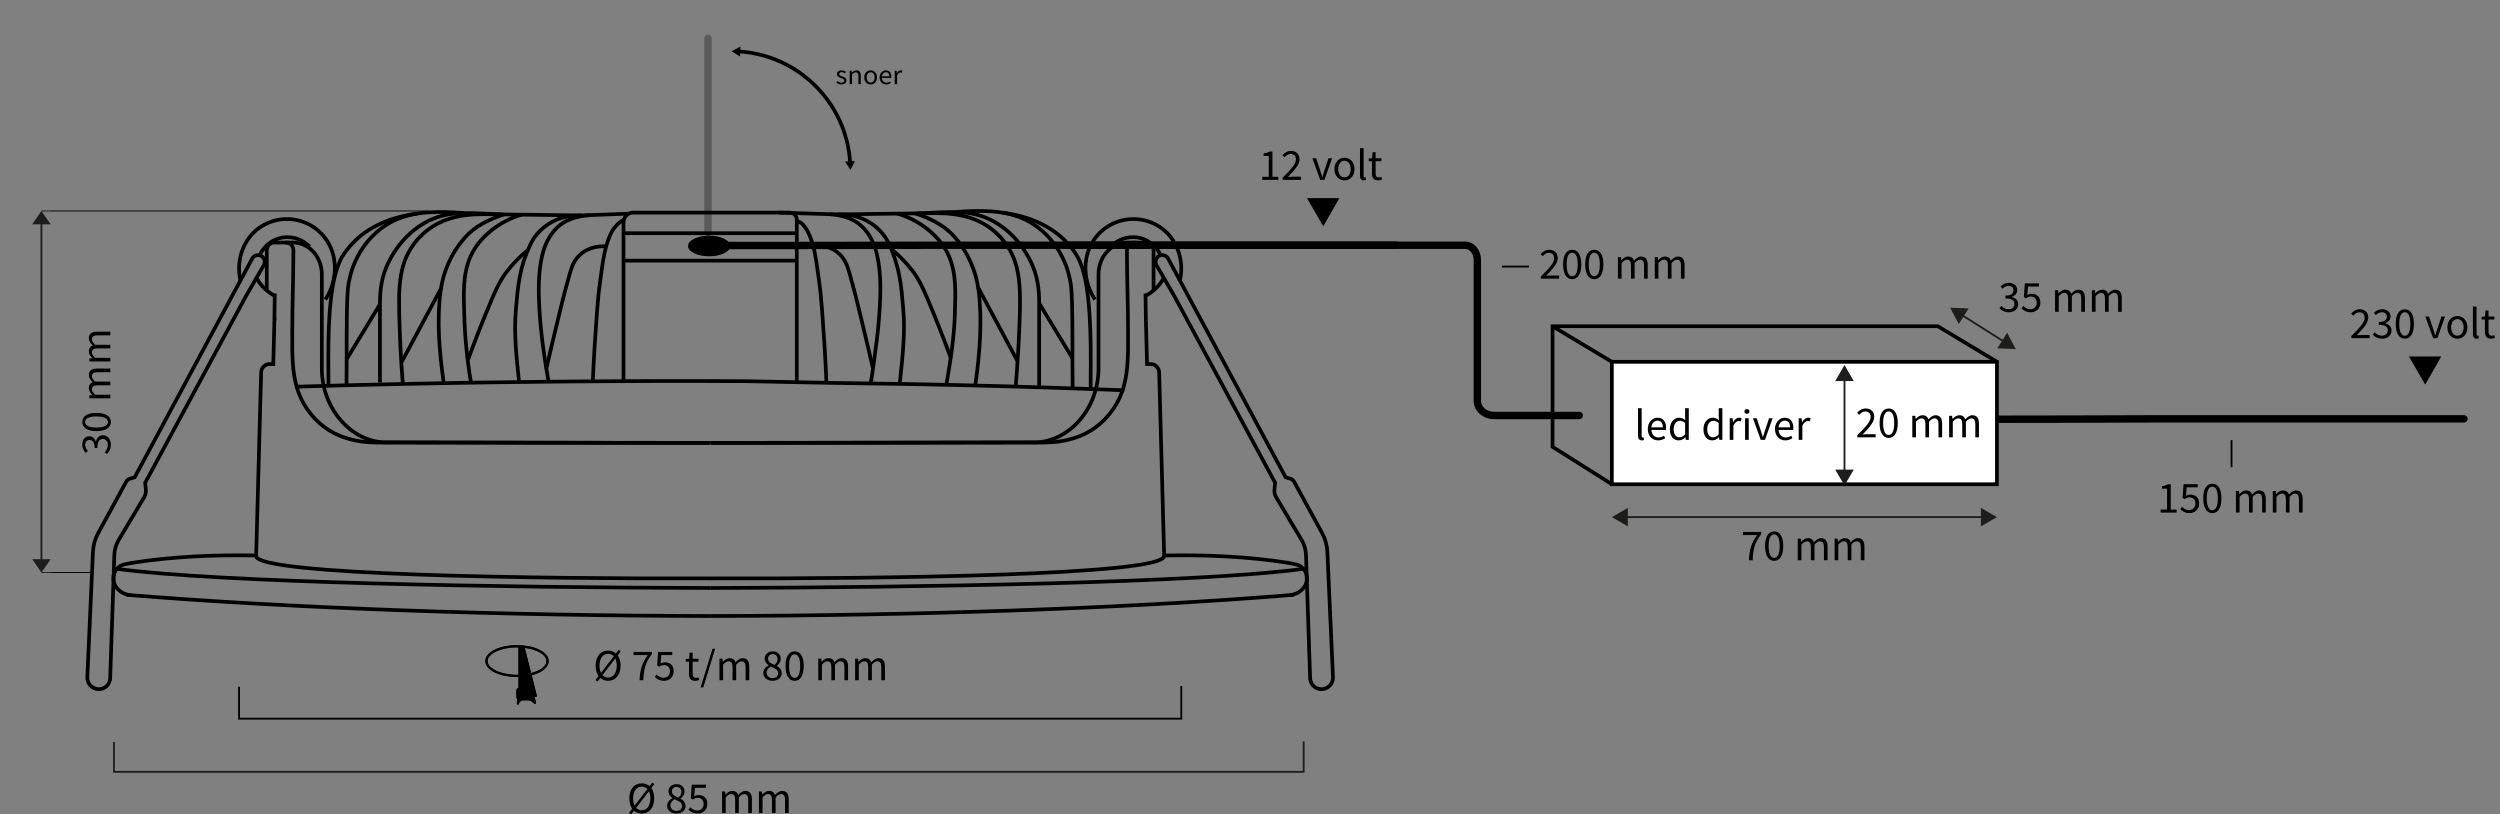 <?xml version="1.0" encoding="UTF-8"?>
<svg id="Laag_1" xmlns="http://www.w3.org/2000/svg" viewBox="0 0 1349.67 439.7">
  <rect x="0" y="0" width="1349.67" height="439.7" fill="#808080" stroke="none"/>
  <defs>
    <style>
      .cls-1, .cls-2, .cls-3, .cls-4, .cls-5, .cls-6, .cls-7, .cls-8, .cls-9, .cls-10 {
        stroke-miterlimit: 10;
      }

      .cls-1, .cls-2, .cls-3, .cls-5, .cls-6, .cls-7, .cls-8, .cls-9, .cls-10 {
        fill: none;
      }

      .cls-1, .cls-3, .cls-4, .cls-6, .cls-7, .cls-8, .cls-9, .cls-10 {
        stroke: #000;
      }

      .cls-1, .cls-4, .cls-8 {
        stroke-width: 2px;
      }

      .cls-1, .cls-9, .cls-10 {
        stroke-linecap: round;
      }

      .cls-2, .cls-5 {
        stroke: #1d1d1b;
      }

      .cls-11 {
        fill: #1d1d1b;
      }

      .cls-3 {
        stroke-width: 1.3px;
      }

      .cls-4 {
        fill: #fff;
      }

      .cls-5, .cls-6 {
        stroke-width: .5px;
      }

      .cls-9 {
        opacity: .3;
      }

      .cls-9, .cls-10 {
        stroke-width: 4px;
      }
    </style>
  </defs>
  <path class="cls-10" d="M1076.18,226.33c27.95,0,55.89-.1,83.76-.2h170.26"/>
  <path class="cls-10" d="M380.71,132.57c41.04,0,82.09-.09,123.01-.17h250.06"/>
  <rect class="cls-4" x="870.18" y="195.33" width="207.9" height="66.1"/>
  <polyline class="cls-8" points="1078.08 195.33 1046.18 176.13 838.18 176.13 838.18 241.23 870.18 261.43"/>
  <path class="cls-10" d="M575.21,132.4h215.87c3.53,0,6.49,3.53,6.49,7.83v29.79s0,46.33,0,46.33c0,4.42,4,7.96,9,7.96h46"/>
  <line class="cls-8" x1="870.18" y1="195.33" x2="838.18" y2="176.13"/>
  <line class="cls-7" x1="1204.73" y1="252.23" x2="1204.73" y2="237.63"/>
  <line class="cls-7" x1="825.44" y1="143.92" x2="810.84" y2="143.92"/>
  <polygon points="1309.28 207.63 1300.48 192.43 1317.98 192.43 1309.28 207.63"/>
  <polygon points="714.39 122.16 705.59 106.96 723.09 106.96 714.39 122.16"/>
  <g id="Manual_Dimension-4">
    <g>
      <line class="cls-2" x1="995.78" y1="255.03" x2="995.78" y2="204.23"/>
      <polygon class="cls-11" points="1000.78 253.53 995.78 262.13 990.78 253.53 1000.78 253.53"/>
      <polygon class="cls-11" points="1000.78 205.73 995.78 197.03 990.78 205.73 1000.78 205.73"/>
    </g>
    <g>
      <path d="M1002.7,234.95c4.6-4.59,7.21-7.34,7.21-9.83,0-1.75-.95-2.99-2.9-2.99-1.28,0-2.38.81-3.26,1.83l-1.14-1.12c1.28-1.41,2.66-2.33,4.64-2.33,2.83,0,4.6,1.79,4.6,4.51,0,2.87-2.64,5.73-6.25,9.52.83-.07,1.78-.13,2.57-.13h4.43v1.7h-9.89v-1.17Z"/>
      <path d="M1014.73,228.41c0-5.13,1.85-7.89,4.91-7.89s4.91,2.76,4.91,7.89-1.85,8-4.91,8-4.91-2.87-4.91-8ZM1022.62,228.41c0-4.49-1.21-6.29-2.99-6.29s-2.99,1.81-2.99,6.29,1.21,6.41,2.99,6.41,2.99-1.92,2.99-6.41Z"/>
      <path d="M1032.37,224.46h1.63l.17,1.69h.07c1.02-1.1,2.24-1.98,3.63-1.98,1.78,0,2.74.85,3.22,2.22,1.21-1.31,2.43-2.22,3.85-2.22,2.4,0,3.55,1.59,3.55,4.56v7.39h-1.97v-7.14c0-2.17-.69-3.1-2.17-3.1-.9,0-1.85.59-2.92,1.79v8.45h-1.97v-7.14c0-2.17-.69-3.1-2.17-3.1-.88,0-1.85.59-2.93,1.79v8.45h-1.97v-11.67Z"/>
      <path d="M1052.26,224.46h1.63l.17,1.69h.07c1.02-1.1,2.24-1.98,3.63-1.98,1.78,0,2.74.85,3.22,2.22,1.21-1.31,2.43-2.22,3.85-2.22,2.4,0,3.55,1.59,3.55,4.56v7.39h-1.97v-7.14c0-2.17-.69-3.1-2.17-3.1-.9,0-1.85.59-2.92,1.79v8.45h-1.97v-7.14c0-2.17-.69-3.1-2.17-3.1-.88,0-1.85.59-2.93,1.79v8.45h-1.97v-11.67Z"/>
    </g>
  </g>
  <polyline class="cls-7" points="637.73 370.39 637.73 387.99 129.05 387.99 129.05 370.79"/>
  <polyline class="cls-2" points="703.81 400.3 703.81 416.69 61.53 416.69 61.53 400.59"/>
  <ellipse class="cls-3" cx="279.12" cy="356.89" rx="16.5" ry="8"/>
  <path d="M279.92,348.99v22.3c-.9,1-1.3,2.5-1.1,3.8v1.2c0,.2,0,.5.1.7s.3.3.5.4.4.1.7.1c.7,0,1.4.2,2.2.2h2.3c.5,0,.9,0,1.4-.1.4-.1.8-.4,1.2-.6.9-.5,1.8-.9,2.7-1l-6.8-26.9-2-.2h-1.2v.1Z"/>
  <path d="M280.42,374.39c.2.4.5.8,1,1s1.2.3,1.8.4h1.7c.5,0,1,.1,1.5-.2.3-.2.6-.6.6-1v-.4c-.1-.4-.5-.5-.9-.7s-.7-.3-.9-.7c.4-.2.9-.4,1.3-.6.3,0,.6-.1.8,0,.6.1.9,1,1.1,1.6.1.4.2.7.2,1.1v1.7c0,.3.1.4.2.7.3.7.5,1.4.5,2.1,0,.2,0,.4-.2.5-.1.1-.3.1-.5,0s-.3-.2-.5-.3c-.5-.4-.9-.8-1.4-1.1-.4-.2-.9-.4-1.5-.4-.9,0-1.8-.1-2.6,0-.2,0-.5,0-.7.1-.8.2-1.4.8-1.8,1.6,0,.2,0,.4-.2.5-.2.2-.5.2-.7,0s-.2-.5-.2-.8c0-.8.3-1.5.4-2.3,0-.4.2-.8.1-1.3,0-.6-.4-1.1-.5-1.7-.2-.5-.2-1-.2-1.5,0-.4.1-.9.6-1,.3,0,.7,0,.9.3.1.1.3.3.3.5v.3s-.1.1-.2.2c-.2.3-.3.8-.1,1.1h0l.1.3Z"/>
  <ellipse class="cls-7" cx="279.12" cy="356.89" rx="16.5" ry="8"/>
  <path d="M279.92,348.99v22.3c-.9,1-1.3,2.5-1.1,3.8v1.2c0,.2,0,.5.1.7s.3.3.5.4.4.1.7.1c.7,0,1.4.2,2.2.2h2.3c.5,0,.9,0,1.4-.1.4-.1.8-.4,1.2-.6.9-.5,1.8-.9,2.7-1l-6.8-26.9-2-.2h-1.2v.1Z"/>
  <path d="M280.42,374.39c.2.4.5.8,1,1s1.2.3,1.8.4h1.7c.5,0,1,.1,1.5-.2.3-.2.6-.6.6-1v-.4c-.1-.4-.5-.5-.9-.7s-.7-.3-.9-.7c.4-.2.9-.4,1.3-.6.3,0,.6-.1.8,0,.6.1.9,1,1.1,1.6.1.4.2.7.2,1.1v1.7c0,.3.1.4.2.7.3.7.5,1.4.5,2.1,0,.2,0,.4-.2.5-.1.1-.3.1-.5,0s-.3-.2-.5-.3c-.5-.4-.9-.8-1.4-1.1-.4-.2-.9-.4-1.5-.4-.9,0-1.8-.1-2.6,0-.2,0-.5,0-.7.1-.8.2-1.4.8-1.8,1.6,0,.2,0,.4-.2.5-.2.2-.5.2-.7,0s-.2-.5-.2-.8c0-.8.3-1.5.4-2.3,0-.4.2-.8.1-1.3,0-.6-.4-1.1-.5-1.7-.2-.5-.2-1-.2-1.5,0-.4.1-.9.6-1,.3,0,.7,0,.9.3.1.1.3.3.3.5v.3s-.1.1-.2.2c-.2.3-.3.8-.1,1.1h0l.1.3Z"/>
  <g>
    <path d="M339.63,438.8l12.55-16.33,1.11.84-12.55,16.33-1.11-.84ZM339.74,431c0-5.04,2.78-8.11,6.73-8.11s6.73,3.07,6.73,8.11-2.78,8.22-6.73,8.22-6.73-3.18-6.73-8.22ZM351.13,431c0-3.92-1.85-6.34-4.66-6.34s-4.66,2.42-4.66,6.34,1.85,6.46,4.66,6.46,4.66-2.53,4.66-6.46Z"/>
    <path d="M360.15,435.02c0-1.99,1.45-3.35,2.89-4.12v-.1c-1.14-.79-2.14-1.92-2.14-3.54,0-2.35,1.87-3.93,4.33-3.93,2.68,0,4.33,1.69,4.33,4.07,0,1.6-1.17,2.98-2.11,3.69v.1c1.37.81,2.66,1.89,2.66,3.93,0,2.3-1.97,4.09-4.93,4.09s-5.03-1.77-5.03-4.21ZM368.22,435.08c0-1.98-1.94-2.69-4.15-3.58-1.23.8-2.14,1.93-2.14,3.34,0,1.69,1.41,2.92,3.28,2.92s3.01-1.1,3.01-2.68ZM367.86,427.52c0-1.51-.97-2.71-2.66-2.71-1.43,0-2.48.98-2.48,2.46,0,1.83,1.7,2.6,3.53,3.33,1.04-.93,1.61-1.95,1.61-3.07Z"/>
    <path d="M371.69,437.12l.97-1.29c.91.91,2.06,1.74,3.86,1.74s3.35-1.35,3.35-3.49-1.29-3.36-3.25-3.36c-1.06,0-1.71.33-2.63.93l-1.05-.67.51-7.37h7.66v1.7h-5.93l-.4,4.54c.71-.39,1.41-.63,2.35-.63,2.61,0,4.74,1.49,4.74,4.8s-2.5,5.19-5.15,5.19c-2.47,0-3.97-1.03-5.04-2.1Z"/>
    <path d="M389.8,427.27h1.63l.17,1.69h.07c1.02-1.1,2.24-1.98,3.63-1.98,1.78,0,2.74.85,3.22,2.22,1.21-1.31,2.43-2.22,3.85-2.22,2.4,0,3.55,1.59,3.55,4.56v7.39h-1.97v-7.14c0-2.17-.69-3.1-2.17-3.1-.9,0-1.85.59-2.92,1.79v8.45h-1.97v-7.14c0-2.17-.69-3.1-2.17-3.1-.88,0-1.85.59-2.92,1.79v8.45h-1.97v-11.67Z"/>
    <path d="M409.69,427.27h1.63l.17,1.69h.06c1.02-1.1,2.24-1.98,3.63-1.98,1.78,0,2.74.85,3.22,2.22,1.21-1.31,2.43-2.22,3.85-2.22,2.4,0,3.55,1.59,3.55,4.56v7.39h-1.97v-7.14c0-2.17-.69-3.1-2.17-3.1-.91,0-1.85.59-2.93,1.79v8.45h-1.97v-7.14c0-2.17-.69-3.1-2.17-3.1-.88,0-1.84.59-2.92,1.79v8.45h-1.97v-11.67Z"/>
  </g>
  <g>
    <path d="M321.47,367.14l12.55-16.33,1.11.84-12.55,16.33-1.11-.84ZM321.57,359.34c0-5.05,2.78-8.11,6.73-8.11s6.73,3.07,6.73,8.11-2.78,8.22-6.73,8.22-6.73-3.18-6.73-8.22ZM332.96,359.34c0-3.92-1.85-6.35-4.66-6.35s-4.66,2.42-4.66,6.35,1.85,6.46,4.66,6.46,4.66-2.53,4.66-6.46Z"/>
    <path d="M349.68,353.66h-7.62v-1.7h9.87v1.21c-3.63,4.64-4.37,8.12-4.63,14.1h-2.04c.26-5.77,1.41-9.41,4.42-13.61Z"/>
    <path d="M353.52,365.46l.97-1.29c.91.91,2.06,1.74,3.86,1.74s3.35-1.35,3.35-3.49-1.29-3.36-3.25-3.36c-1.06,0-1.72.33-2.63.93l-1.05-.67.5-7.37h7.66v1.7h-5.93l-.4,4.54c.71-.39,1.41-.63,2.35-.63,2.61,0,4.75,1.49,4.75,4.8s-2.5,5.19-5.15,5.19c-2.47,0-3.97-1.03-5.04-2.1Z"/>
    <path d="M371.97,363.67v-6.45h-1.74v-1.49l1.82-.11.24-3.27h1.65v3.27h3.16v1.61h-3.16v6.49c0,1.43.46,2.25,1.8,2.25.41,0,.95-.16,1.33-.31l.38,1.49c-.66.22-1.44.43-2.17.43-2.48,0-3.32-1.57-3.32-3.9Z"/>
    <path d="M384.66,350.23h1.43l-6.41,20.88h-1.43l6.41-20.88Z"/>
    <path d="M388.38,355.61h1.63l.17,1.69h.07c1.02-1.1,2.24-1.98,3.63-1.98,1.78,0,2.74.85,3.22,2.22,1.21-1.31,2.43-2.22,3.85-2.22,2.4,0,3.55,1.59,3.55,4.56v7.39h-1.97v-7.14c0-2.17-.69-3.1-2.17-3.1-.9,0-1.84.59-2.92,1.79v8.45h-1.97v-7.14c0-2.17-.69-3.1-2.17-3.1-.88,0-1.85.59-2.92,1.79v8.45h-1.97v-11.67Z"/>
    <path d="M412.08,363.35c0-1.99,1.45-3.35,2.89-4.12v-.1c-1.14-.79-2.14-1.93-2.14-3.54,0-2.35,1.87-3.93,4.33-3.93,2.68,0,4.33,1.69,4.33,4.07,0,1.6-1.17,2.98-2.11,3.69v.1c1.37.81,2.66,1.89,2.66,3.93,0,2.3-1.97,4.09-4.93,4.09s-5.03-1.77-5.03-4.21ZM420.15,363.42c0-1.98-1.94-2.69-4.15-3.58-1.23.8-2.14,1.93-2.14,3.34,0,1.69,1.41,2.92,3.28,2.92s3.01-1.1,3.01-2.68ZM419.79,355.86c0-1.51-.97-2.71-2.66-2.71-1.43,0-2.48.98-2.48,2.46,0,1.83,1.7,2.6,3.53,3.33,1.04-.93,1.61-1.95,1.61-3.07Z"/>
    <path d="M424.09,359.56c0-5.13,1.85-7.89,4.91-7.89s4.91,2.76,4.91,7.89-1.85,8-4.91,8-4.91-2.87-4.91-8ZM431.99,359.56c0-4.49-1.21-6.29-2.99-6.29s-2.99,1.81-2.99,6.29,1.21,6.41,2.99,6.41,2.99-1.92,2.99-6.41Z"/>
    <path d="M441.73,355.61h1.63l.17,1.69h.07c1.02-1.1,2.24-1.98,3.63-1.98,1.78,0,2.74.85,3.22,2.22,1.21-1.31,2.43-2.22,3.85-2.22,2.4,0,3.55,1.59,3.55,4.56v7.39h-1.97v-7.14c0-2.17-.69-3.1-2.17-3.1-.9,0-1.84.59-2.92,1.79v8.45h-1.97v-7.14c0-2.17-.69-3.1-2.17-3.1-.87,0-1.84.59-2.92,1.79v8.45h-1.97v-11.67Z"/>
    <path d="M461.63,355.61h1.63l.17,1.69h.07c1.02-1.1,2.24-1.98,3.63-1.98,1.79,0,2.74.85,3.22,2.22,1.21-1.31,2.43-2.22,3.85-2.22,2.4,0,3.55,1.59,3.55,4.56v7.39h-1.97v-7.14c0-2.17-.69-3.1-2.17-3.1-.91,0-1.85.59-2.92,1.79v8.45h-1.97v-7.14c0-2.17-.69-3.1-2.17-3.1-.87,0-1.84.59-2.92,1.79v8.45h-1.97v-11.67Z"/>
  </g>
  <g id="Aligned_Dimension">
    <g>
      <path d="M1079.46,166.43l.99-1.29c.92.96,2.11,1.81,3.91,1.81,1.86,0,3.18-1.08,3.18-2.8,0-1.82-1.25-3.04-4.88-3.04v-1.52c3.24,0,4.35-1.24,4.35-2.85,0-1.49-1.02-2.42-2.64-2.43-1.28,0-2.37.64-3.27,1.55l-1.06-1.25c1.19-1.09,2.59-1.9,4.4-1.9,2.66,0,4.58,1.42,4.58,3.89,0,1.84-1.12,3.02-2.79,3.63v.1c1.85.44,3.32,1.79,3.32,3.89,0,2.73-2.25,4.37-5.06,4.37-2.46,0-4-1.03-5.03-2.17Z"/>
      <path d="M1091.35,166.5l.98-1.29c.91.91,2.06,1.75,3.86,1.75,1.86,0,3.35-1.35,3.35-3.48,0-2.12-1.29-3.36-3.24-3.37-1.06,0-1.72.32-2.63.93l-1.05-.67.51-7.37h7.66s0,1.7,0,1.7h-5.93s-.41,4.54-.41,4.54c.71-.39,1.41-.63,2.35-.63,2.61,0,4.74,1.49,4.74,4.8,0,3.32-2.5,5.19-5.16,5.19-2.47,0-3.97-1.04-5.03-2.1Z"/>
      <path d="M1109.47,156.67h1.63s.17,1.69.17,1.69h.07c1.02-1.1,2.24-1.98,3.63-1.98,1.78,0,2.74.86,3.22,2.23,1.21-1.31,2.43-2.22,3.85-2.22,2.4,0,3.55,1.59,3.54,4.57v7.39s-1.98,0-1.98,0v-7.14c0-2.17-.68-3.1-2.16-3.11-.91,0-1.85.59-2.93,1.79v8.45s-1.98,0-1.98,0v-7.14c0-2.17-.68-3.1-2.16-3.11-.88,0-1.84.59-2.93,1.79v8.45s-1.98,0-1.98,0v-11.67Z"/>
      <path d="M1129.36,156.68h1.63s.17,1.69.17,1.69h.07c1.02-1.1,2.24-1.98,3.63-1.98,1.78,0,2.74.86,3.22,2.23,1.21-1.31,2.43-2.22,3.85-2.22,2.4,0,3.55,1.59,3.54,4.57v7.39s-1.98,0-1.98,0v-7.14c0-2.17-.68-3.1-2.16-3.11-.91,0-1.85.59-2.93,1.79v8.45s-1.98,0-1.98,0v-7.14c0-2.17-.68-3.1-2.16-3.11-.88,0-1.84.59-2.93,1.79v8.45s-1.98,0-1.98,0v-11.67Z"/>
    </g>
    <g>
      <line class="cls-2" x1="1082.18" y1="184.62" x2="1058.91" y2="169.94"/>
      <polygon class="cls-11" points="1083.6 179.63 1088.24 188.45 1078.28 188.06 1083.6 179.63"/>
      <polygon class="cls-11" points="1062.81 166.5 1052.84 166.11 1057.48 174.94 1062.81 166.5"/>
    </g>
  </g>
  <g id="Manual_Dimension">
    <g>
      <path d="M948.58,288.88h-7.62v-1.7h9.87v1.21c-3.62,4.63-4.37,8.12-4.63,14.1h-2.04c.26-5.77,1.41-9.41,4.42-13.61Z"/>
      <path d="M952.89,294.78c0-5.13,1.85-7.89,4.91-7.89s4.91,2.76,4.91,7.89-1.85,8-4.91,8-4.91-2.87-4.91-8ZM960.79,294.78c0-4.49-1.21-6.29-2.99-6.29s-2.99,1.81-2.99,6.29,1.21,6.41,2.99,6.41,2.99-1.92,2.99-6.41Z"/>
      <path d="M970.53,290.82h1.63l.17,1.69h.07c1.02-1.1,2.24-1.98,3.63-1.98,1.78,0,2.74.85,3.22,2.22,1.21-1.31,2.43-2.22,3.85-2.22,2.4,0,3.55,1.59,3.55,4.56v7.39h-1.97v-7.14c0-2.17-.69-3.1-2.17-3.1-.9,0-1.85.59-2.92,1.79v8.45h-1.97v-7.14c0-2.17-.69-3.1-2.17-3.1-.88,0-1.85.59-2.93,1.79v8.45h-1.97v-11.67Z"/>
      <path d="M990.43,290.82h1.63l.17,1.69h.07c1.02-1.1,2.24-1.98,3.63-1.98,1.78,0,2.74.85,3.22,2.22,1.21-1.31,2.43-2.22,3.85-2.22,2.4,0,3.55,1.59,3.55,4.56v7.39h-1.97v-7.14c0-2.17-.69-3.1-2.17-3.1-.9,0-1.85.59-2.92,1.79v8.45h-1.97v-7.14c0-2.17-.69-3.1-2.17-3.1-.88,0-1.85.59-2.93,1.79v8.45h-1.97v-11.67Z"/>
    </g>
    <g>
      <line class="cls-2" x1="877.37" y1="279.17" x2="1070.88" y2="279.17"/>
      <polygon class="cls-11" points="878.83 284.16 870.2 279.17 878.83 274.19 878.83 284.16"/>
      <polygon class="cls-11" points="1069.42 284.16 1078.06 279.17 1069.42 274.19 1069.42 284.16"/>
    </g>
  </g>
  <g>
    <path d="M1166.43,275.09h3.51v-11.27h-2.79v-1.27c1.39-.25,2.41-.62,3.26-1.12h1.51v13.67h3.16v1.64h-8.64v-1.64Z"/>
    <path d="M1177.06,274.92l.97-1.29c.91.91,2.06,1.74,3.86,1.74s3.35-1.35,3.35-3.49-1.29-3.36-3.25-3.36c-1.06,0-1.71.33-2.63.93l-1.05-.67.51-7.37h7.66v1.7h-5.93l-.4,4.54c.71-.39,1.41-.63,2.35-.63,2.61,0,4.74,1.49,4.74,4.8s-2.5,5.19-5.15,5.19c-2.47,0-3.97-1.03-5.04-2.1Z"/>
    <path d="M1189.46,269.02c0-5.13,1.85-7.89,4.91-7.89s4.91,2.76,4.91,7.89-1.85,8-4.91,8-4.91-2.87-4.91-8ZM1197.35,269.02c0-4.49-1.21-6.29-2.99-6.29s-2.99,1.81-2.99,6.29,1.21,6.41,2.99,6.41,2.99-1.92,2.99-6.41Z"/>
    <path d="M1207.1,265.06h1.63l.17,1.69h.06c1.02-1.1,2.24-1.98,3.63-1.98,1.78,0,2.74.85,3.22,2.22,1.21-1.31,2.43-2.22,3.85-2.22,2.4,0,3.55,1.59,3.55,4.56v7.39h-1.97v-7.14c0-2.17-.69-3.1-2.17-3.1-.91,0-1.85.59-2.93,1.79v8.45h-1.97v-7.14c0-2.17-.69-3.1-2.17-3.1-.88,0-1.84.59-2.92,1.79v8.45h-1.97v-11.67Z"/>
    <path d="M1226.99,265.06h1.63l.17,1.69h.07c1.02-1.1,2.24-1.98,3.63-1.98,1.78,0,2.74.85,3.22,2.22,1.21-1.31,2.43-2.22,3.85-2.22,2.4,0,3.55,1.59,3.55,4.56v7.39h-1.97v-7.14c0-2.17-.69-3.1-2.17-3.1-.9,0-1.85.59-2.92,1.79v8.45h-1.97v-7.14c0-2.17-.69-3.1-2.17-3.1-.88,0-1.85.59-2.93,1.79v8.45h-1.97v-11.67Z"/>
  </g>
  <path class="cls-8" d="M71.33,303.86c21.94-3.48,45.31-4.43,67.51-3.95"/>
  <path class="cls-8" d="M144.02,156.81v-21.54c0-2.38,1.75-4.31,3.89-4.31h6.6c2.14,0,3.89,1.93,3.89,4.31,0,14.74-.62,29.47-.62,44.21,0,13.25-.49,26.73,6.17,38.4,4.59,8.05,11.68,14.32,19.79,17.5,10.79,4.23,18.6,3.5,30.03,3.5,7.82.01,15.63.03,23.45.04,19.87.03,39.73.06,59.6.1,26.53.04,53.08.08,79.62.12,2.13,0,4.25.01,6.38.01"/>
  <path class="cls-8" d="M153.83,130.94h4.4c8.57,0,15.51,7.68,15.51,17.16v50.9c0,21.23,15.54,39.69,34.72,39.84l174.93.27"/>
  <g>
    <path class="cls-8" d="M132.98,159.55l9.42-16.33c.99-1.71.45-3.9-1.21-4.95h0c-1.73-1.09-4-.5-5.01,1.29l-63.46,118.09-2.57.79c-.87.27-1.61.87-2.05,1.68l-15.24,27.96c-1.61,3.03-2.52,6.39-2.68,9.83l-3.03,67.63c-.12,2.62,1.41,5.04,3.8,6.02l.16.06c1.56.64,3.31.6,4.83-.11h0c2.1-.98,3.47-3.07,3.55-5.42l2.24-66.57c.09-2.81.9-5.56,2.33-7.97l13.73-23.04c.78-1.3,1.11-2.83.95-4.34l-.37-3.53,54.6-101.11"/>
    <path class="cls-8" d="M129.92,151.72c-2.86-10.92,1.53-23.32,10.94-29.33,15.28-9.76,35.77-1.53,39.41,16.93,1.49,7.58-.32,16.02-4.62,22.4"/>
    <path class="cls-8" d="M138.68,150.31c2.1,4.08,5.94,7.52,9.99,9.6"/>
    <path class="cls-8" d="M140.31,137.56c2.26-4.9,7.01-8.51,12.27-9.34s10.98,1.04,14.58,5.02"/>
  </g>
  <path class="cls-8" d="M606.92,210.71h-.08c-13.44-.54-27.22-1.04-41.24-1.48-14.09-.46-28.41-.85-42.85-1.2-7.18-.18-14.4-.34-21.64-.49-4.43-.09-8.87-.17-13.3-.25-13.39-.24-26.8-.45-40.13-.6l-44.63-.9c-16.46-.09-32.97-.11-49.47-.08-5.99.02-11.97.04-17.97.07-8.72.04-17.43.09-26.13.16-5.75.05-11.48.1-17.21.17-9.44.09-18.84.21-28.21.35-5.34.08-10.66.16-15.96.24-19.21.33-38.22.73-56.9,1.19-3.53.09-7.05.18-10.56.28-7.14.19-14.23.39-21.25.6"/>
  <path class="cls-8" d="M383.39,317.44c-112.8-.24-265.71-2.92-320.3-10.34-.04-.01-.08-.01-.12-.02"/>
  <path class="cls-8" d="M383.39,332.57c-110.34-.17-225.11-4.14-313.43-11.31-.55-.04-1.1-.09-1.65-.13"/>
  <path class="cls-8" d="M148.02,173.05l.12-.06-.6,23.55h-2.01c-2.46,0-4.48,1.99-4.55,4.49l-2.7,99.4"/>
  <line class="cls-8" x1="148.14" y1="173.05" x2="148.34" y2="158.46"/>
  <path class="cls-8" d="M71.71,303.8c-1.51.24-3.48.6-5.01,1.03-4.93,1.39-6.89,7.04-4.38,11.5.85,1.51,2.08,2.59,3.53,3.52,1.23.79,3.15,1.29,4.86,1.45"/>
  <path class="cls-8" d="M695.45,303.86c-21.94-3.48-45.31-4.43-67.51-3.95"/>
  <path class="cls-8" d="M622.77,156.81v-21.54c0-2.38-1.75-4.31-3.89-4.31h-6.6c-2.14,0-3.89,1.93-3.89,4.31,0,14.74.62,29.47.62,44.21,0,13.25.49,26.73-6.17,38.4-4.59,8.05-11.68,14.32-19.79,17.5-10.79,4.23-18.6,3.5-30.03,3.5-7.82.01-15.63.03-23.45.04-19.87.03-39.73.06-59.6.1-26.53.04-53.08.08-79.62.12-2.13,0-4.25.01-6.38.01"/>
  <path class="cls-8" d="M612.96,130.94h-4.4c-8.57,0-15.51,7.68-15.51,17.16v50.9c0,21.23-15.54,39.69-34.72,39.84l-174.93.27"/>
  <g>
    <path class="cls-8" d="M633.8,159.55l-9.42-16.33c-.99-1.71-.45-3.9,1.21-4.95h0c1.73-1.09,4-.5,5.01,1.29l63.46,118.09,2.57.79c.87.27,1.61.87,2.05,1.68l15.24,27.96c1.61,3.03,2.52,6.39,2.68,9.83l3.03,67.63c.12,2.62-1.41,5.04-3.8,6.02l-.16.06c-1.56.64-3.31.6-4.83-.11h0c-2.1-.98-3.47-3.07-3.55-5.42l-2.24-66.57c-.09-2.81-.9-5.56-2.33-7.97l-13.73-23.04c-.78-1.3-1.11-2.83-.95-4.34l.37-3.53-54.6-101.11"/>
    <path class="cls-8" d="M636.87,151.72c2.86-10.92-1.53-23.32-10.94-29.33-15.28-9.76-35.77-1.53-39.41,16.93-1.49,7.58.32,16.02,4.62,22.4"/>
    <path class="cls-8" d="M628.1,150.31c-2.1,4.08-5.94,7.52-9.99,9.6"/>
    <path class="cls-8" d="M626.48,137.56c-2.26-4.9-7.01-8.51-12.27-9.34-5.26-.82-10.98,1.04-14.58,5.02"/>
  </g>
  <path class="cls-8" d="M383.39,317.44c112.8-.24,265.71-2.92,320.3-10.34.04-.01.08-.01.12-.02"/>
  <path class="cls-8" d="M383.39,332.57c110.34-.17,225.11-4.14,313.43-11.31.55-.04,1.1-.09,1.65-.13"/>
  <path class="cls-8" d="M618.76,173.05l-.12-.06.6,23.55h2.01c2.46,0,4.48,1.99,4.55,4.49l2.7,99.4"/>
  <line class="cls-8" x1="618.63" y1="173.05" x2="618.41" y2="158.46"/>
  <path class="cls-8" d="M695.08,303.8c1.51.24,3.48.6,5.01,1.03,4.93,1.39,6.89,7.04,4.38,11.5-.85,1.51-2.08,2.59-3.53,3.52-1.23.79-3.15,1.29-4.86,1.45"/>
  <path class="cls-8" d="M628.48,299.97c.02.1.02.2,0,.3-1.05,10.18-150.83,12.28-244.54,11.98h-1.12c-93.71.3-243.49-1.8-244.54-11.98,0-.1,0-.2,0-.3"/>
  <line class="cls-6" x1="231.17" y1="113.9" x2="27.36" y2="113.9"/>
  <line class="cls-6" x1="49.46" y1="309.08" x2="27.36" y2="309.08"/>
  <g id="Manual_Dimension-2" data-name="Manual_Dimension">
    <line class="cls-5" x1="27.36" y1="113.9" x2="22.36" y2="113.9"/>
    <line class="cls-5" x1="27.36" y1="309.08" x2="22.36" y2="309.08"/>
    <g>
      <line class="cls-2" x1="22.36" y1="303.05" x2="22.36" y2="119.92"/>
      <polygon class="cls-11" points="17.36 301.88 22.36 309.08 27.36 301.88 17.36 301.88"/>
      <polygon class="cls-11" points="17.36 121.1 22.36 113.9 27.36 121.1 17.36 121.1"/>
    </g>
  </g>
  <g>
    <path d="M57.74,245.08l-1.25-.99c.93-.92,1.75-2.12,1.75-3.91s-1.06-3.18-2.72-3.18c-1.77,0-2.95,1.25-2.95,4.88h-1.47c0-3.24-1.21-4.34-2.77-4.34-1.45,0-2.35,1.02-2.35,2.65,0,1.28.63,2.37,1.51,3.26l-1.22,1.06c-1.06-1.18-1.85-2.59-1.85-4.4,0-2.66,1.37-4.58,3.77-4.58,1.79,0,2.94,1.12,3.53,2.78h.09c.42-1.85,1.74-3.32,3.78-3.32,2.65,0,4.25,2.25,4.25,5.05,0,2.46-1,4-2.1,5.03Z"/>
    <path d="M52.07,232.73c-4.98,0-7.65-1.85-7.65-4.91s2.68-4.91,7.65-4.91,7.77,1.85,7.77,4.91-2.78,4.91-7.77,4.91ZM52.07,224.83c-4.36,0-6.11,1.21-6.11,2.99s1.75,2.99,6.11,2.99,6.22-1.21,6.22-2.99-1.86-2.99-6.22-2.99Z"/>
    <path d="M48.23,215.09v-1.63l1.64-.17v-.07c-1.07-1.02-1.92-2.24-1.92-3.63,0-1.78.83-2.74,2.16-3.22-1.27-1.21-2.16-2.43-2.16-3.85,0-2.4,1.54-3.55,4.43-3.55h7.18v1.97h-6.93c-2.11,0-3.01.69-3.01,2.17,0,.91.57,1.85,1.74,2.92h8.2v1.97h-6.93c-2.11,0-3.01.69-3.01,2.17,0,.88.57,1.84,1.74,2.92h8.2v1.97h-11.33Z"/>
    <path d="M48.23,195.19v-1.63l1.64-.17v-.07c-1.07-1.02-1.92-2.24-1.92-3.63,0-1.78.83-2.74,2.16-3.22-1.27-1.21-2.16-2.43-2.16-3.85,0-2.4,1.54-3.55,4.43-3.55h7.18v1.97h-6.93c-2.11,0-3.01.69-3.01,2.17,0,.91.57,1.85,1.74,2.92h8.2v1.97h-6.93c-2.11,0-3.01.69-3.01,2.17,0,.88.57,1.84,1.74,2.92h8.2v1.97h-11.33Z"/>
  </g>
  <g>
    <ellipse cx="382.83" cy="132.8" rx="11.39" ry="5.57"/>
    <path class="cls-8" d="M515.72,114.45c6.75-.45,12.49-.8,19.24-.35,6.75.45,13.53,1.85,19.37,4.88,10.36,5.36,17.47,14.6,21.21,24.48.95,2.5,1.66,5.15,2.17,7.74.63,3.21.77,5.89.91,8.86.59,13.25.25,36.25.46,49.51"/>
    <path class="cls-8" d="M541.22,114.82c13.52,1.66,26.4,6.97,34.91,16.33,1.85,2.03,3.83,4.44,5.19,6.75,1.62,2.74,2.84,6.13,3.64,9.09,4.58,16.75,3.93,45.7,3.82,62.87"/>
    <path class="cls-8" d="M451.9,115.75c7.88,0,44.79-.68,52.83-.68,6.91,0,13.77.63,20.23,2.93,11.2,4,19.55,13.05,22.98,23.14,2.79,8.18,2.85,17.71,2.69,26.15-.23,11.65-1.27,29.39-2.24,40.96"/>
    <path class="cls-8" d="M493.97,115.17c8.23,2.67,15.86,6.44,21.26,12.6,7.26,8.28,11.59,18.25,12.99,28.43,2.19,15.85.79,34.46-1.63,51.37"/>
    <line class="cls-8" x1="528" y1="155.08" x2="549.21" y2="194.76"/>
    <path class="cls-8" d="M495.17,115.17c11.55-.19,24.06-2.19,34.82,1.5,12.45,4.27,21.49,14.14,26.63,24.89,3.53,7.4,4.39,14.33,4.39,22.16v45.24"/>
    <line class="cls-8" x1="561.01" y1="163.72" x2="579.09" y2="193.56"/>
    <path class="cls-8" d="M484.43,115.31c11.54,3.22,22.75,11.87,27.47,22.1,4.77,10.33,3.84,21.38,3.58,32.38-.28,11.55-2.43,25.78-4.55,37.78"/>
    <path class="cls-8" d="M420.66,114.78s35.35,1.11,35.35,1.11c10.09.39,19.46,6.69,23.46,14.92,6.49,13.33,7.08,23.65,8.16,35.99,1.13,12.78-.33,25.15-1.63,37.87-.01.13-.41,2.77-.42,2.9"/>
    <path class="cls-8" d="M481.23,134.48c4.21,3.42,8.34,7.68,11.52,11.88,3.37,4.45,5.66,9.42,7.85,14.61,5.01,11.86,8.77,21.47,12.81,32.56"/>
    <path class="cls-8" d="M448.07,115.64c6.76.52,12.82,2.38,17.18,6.53s6.88,9.61,8.17,15.16c2.17,9.36,2.08,18.96,1.55,28.45-.39,6.9-1.05,13.78-1.98,20.63-.88,6.49-1.74,13.76-2.9,20.37"/>
    <path class="cls-8" d="M430.4,119.27c2.7,1.3,2.03.77,3.87,2.96,2.16,2.58,3.55,6.57,4.46,9.69,1.75,6.03,2.34,11.84,3.22,18.01.91,6.45,1.41,11.52,1.83,17.06,1.04,13.83,1.82,26.13,2.35,38.84"/>
    <path class="cls-8" d="M439.12,132.42c4.58-.2,9.11.87,12.6,3.5,4.4,3.32,5.72,7.33,7.04,12.08,1.57,5.68,3.02,10.98,4.34,16.44,2.72,11.23,5.61,23.14,8.12,34.12"/>
    <path class="cls-8" d="M250.42,115.01c-6.75-.45-12.49-.8-19.24-.35-6.75.45-13.53,1.85-19.37,4.88-10.36,5.36-17.47,14.6-21.21,24.48-.95,2.5-1.66,5.15-2.17,7.74-.63,3.21-.77,5.89-.91,8.86-.59,13.25-.25,33.91-.46,47.17"/>
    <path class="cls-8" d="M224.99,115.37c-13.52,1.66-26.48,6.99-34.99,16.35-1.85,2.03-3.83,4.44-5.19,6.75-1.62,2.74-2.84,6.13-3.64,9.09-4.58,16.75-3.93,43.33-3.83,60.5"/>
    <path class="cls-8" d="M314.23,116.31c-7.88,0-44.79-.68-52.83-.68-6.91,0-13.77.63-20.23,2.93-11.2,4-19.55,13.05-22.98,23.14-2.79,8.18-2.85,17.71-2.69,26.15.23,11.65.95,27.17,1.92,38.75"/>
    <path class="cls-8" d="M272.16,115.73c-8.23,2.67-15.86,6.44-21.26,12.6-7.26,8.28-11.59,18.25-12.99,28.43-2.19,15.85-.79,32.86,1.63,49.77"/>
    <line class="cls-8" x1="238.14" y1="155.64" x2="216.92" y2="195.32"/>
    <path class="cls-8" d="M270.96,115.73c-11.55-.19-24.06-2.19-34.82,1.5-12.45,4.27-21.49,14.14-26.63,24.89-3.53,7.4-4.39,14.33-4.39,22.16v42.25"/>
    <line class="cls-8" x1="205.12" y1="164.28" x2="187.04" y2="194.12"/>
    <path class="cls-8" d="M281.71,115.87c-11.54,3.22-22.75,11.87-27.47,22.1-4.77,10.33-3.84,21.38-3.58,32.38.28,11.55,1.62,24.81,3.73,36.81"/>
    <path class="cls-8" d="M339.33,115.34s-29.21,1.11-29.21,1.11c-10.09.39-19.46,6.69-23.46,14.92-6.49,13.33-7.08,23.65-8.16,35.99-1.13,12.78.33,25.15,1.63,37.87l.04.4"/>
    <path class="cls-8" d="M284.9,135.04c-4.21,3.42-8.34,7.68-11.52,11.88-3.37,4.45-5.66,9.42-7.85,14.61-5.01,11.86-8.77,21.47-12.81,32.56"/>
    <path class="cls-8" d="M318.07,116.2c-6.76.52-12.82,2.38-17.18,6.53-4.36,4.16-6.88,9.61-8.17,15.16-2.17,9.36-2.08,18.96-1.55,28.45.39,6.9,1.05,13.78,1.98,20.63.88,6.49,1.74,12.01,2.9,18.62"/>
    <path class="cls-8" d="M337.21,118.48c-2.7,1.3-3.5,2.12-5.34,4.31-2.16,2.58-3.55,6.57-4.46,9.69-1.75,6.03-2.34,11.84-3.22,18.01-.91,6.45-1.41,11.52-1.83,17.06-1.04,13.83-1.82,26.13-2.35,38.84"/>
    <path class="cls-8" d="M327.01,132.98c-4.58-.2-9.11.87-12.6,3.5-4.4,3.32-5.72,7.33-7.04,12.08-1.57,5.68-3.02,10.98-4.34,16.44-2.72,11.23-5.61,23.14-8.12,34.12"/>
    <path class="cls-8" d="M336.61,206.82v-86.83c0-2.88,2.33-5.21,5.21-5.21h84.5c2.12,0,3.84,1.72,3.84,3.84v88.2"/>
    <line class="cls-8" x1="336.61" y1="125.91" x2="430.17" y2="125.91"/>
    <line class="cls-8" x1="430.17" y1="140.71" x2="336.61" y2="140.71"/>
  </g>
  <g>
    <path d="M831.84,149.28c4.6-4.59,7.2-7.34,7.2-9.83,0-1.75-.95-2.99-2.9-2.99-1.28,0-2.38.81-3.25,1.83l-1.15-1.12c1.28-1.41,2.66-2.33,4.64-2.33,2.83,0,4.6,1.79,4.6,4.51,0,2.87-2.64,5.73-6.25,9.52.83-.07,1.78-.13,2.57-.13h4.42v1.7h-9.89v-1.17Z"/>
    <path d="M843.87,142.73c0-5.13,1.85-7.89,4.91-7.89s4.91,2.76,4.91,7.89-1.85,8-4.91,8-4.91-2.87-4.91-8ZM851.76,142.73c0-4.49-1.21-6.29-2.99-6.29s-2.99,1.81-2.99,6.29,1.21,6.41,2.99,6.41,2.99-1.92,2.99-6.41Z"/>
    <path d="M855.8,142.73c0-5.13,1.85-7.89,4.91-7.89s4.91,2.76,4.91,7.89-1.85,8-4.91,8-4.91-2.87-4.91-8ZM863.69,142.73c0-4.49-1.21-6.29-2.99-6.29s-2.99,1.81-2.99,6.29,1.21,6.41,2.99,6.41,2.99-1.92,2.99-6.41Z"/>
    <path d="M873.43,138.78h1.63l.17,1.69h.07c1.02-1.1,2.24-1.98,3.63-1.98,1.78,0,2.74.85,3.22,2.22,1.21-1.31,2.43-2.22,3.85-2.22,2.4,0,3.55,1.59,3.55,4.56v7.39h-1.97v-7.14c0-2.17-.69-3.1-2.17-3.1-.91,0-1.85.59-2.92,1.79v8.45h-1.97v-7.14c0-2.17-.69-3.1-2.17-3.1-.88,0-1.84.59-2.92,1.79v8.45h-1.97v-11.67Z"/>
    <path d="M893.33,138.78h1.63l.17,1.69h.07c1.02-1.1,2.24-1.98,3.63-1.98,1.78,0,2.74.85,3.22,2.22,1.21-1.31,2.43-2.22,3.85-2.22,2.4,0,3.55,1.59,3.55,4.56v7.39h-1.97v-7.14c0-2.17-.69-3.1-2.17-3.1-.91,0-1.85.59-2.92,1.79v8.45h-1.97v-7.14c0-2.17-.69-3.1-2.17-3.1-.88,0-1.84.59-2.92,1.79v8.45h-1.97v-11.67Z"/>
  </g>
  <line class="cls-9" x1="382.23" y1="125.55" x2="382.23" y2="20.7"/>
  <g>
    <path class="cls-1" d="M398.86,27.78c32.32,1.93,58.19,27.8,60.11,60.12"/>
    <polygon points="399.54 30.53 394.99 27.66 399.75 25.15 399.54 30.53"/>
    <polygon points="456.22 87.2 459.09 91.76 461.6 87 456.22 87.2"/>
  </g>
  <g>
    <path d="M451.48,44.58l.62-.81c.65.51,1.3.86,2.2.86.98,0,1.46-.51,1.46-1.12,0-.74-.88-1.07-1.71-1.37-1.04-.37-2.22-.87-2.22-2.09s.96-2.06,2.57-2.06c.93,0,1.74.37,2.32.81l-.6.79c-.51-.37-1.04-.64-1.7-.64-.94,0-1.37.49-1.37,1.04,0,.69.81.95,1.66,1.26,1.07.39,2.27.82,2.27,2.2,0,1.17-.96,2.15-2.72,2.15-1.06,0-2.08-.44-2.78-1Z"/>
    <path d="M458.73,38.17h1.04l.11,1.04h.04c.71-.68,1.48-1.22,2.5-1.22,1.57,0,2.28.98,2.28,2.83v4.59h-1.26v-4.43c0-1.35-.42-1.93-1.41-1.93-.76,0-1.29.38-2.04,1.11v5.24h-1.26v-7.24Z"/>
    <path d="M466.57,41.8c0-2.42,1.63-3.81,3.46-3.81s3.45,1.39,3.45,3.81-1.63,3.79-3.45,3.79-3.46-1.39-3.46-3.79ZM472.18,41.8c0-1.66-.87-2.79-2.15-2.79s-2.15,1.13-2.15,2.79.87,2.77,2.15,2.77,2.15-1.11,2.15-2.77Z"/>
    <path d="M474.88,41.8c0-2.36,1.63-3.81,3.35-3.81,1.9,0,2.97,1.33,2.97,3.4,0,.26-.02.52-.06.7h-5.02c.09,1.53,1.05,2.53,2.48,2.53.71,0,1.3-.22,1.85-.58l.45.8c-.65.42-1.45.75-2.46.75-1.99,0-3.57-1.41-3.57-3.79ZM480.09,41.2c0-1.45-.67-2.24-1.84-2.24-1.05,0-1.98.82-2.14,2.24h3.97Z"/>
    <path d="M483.04,38.17h1.04l.11,1.32h.04c.52-.92,1.28-1.5,2.12-1.5.33,0,.56.04.8.15l-.24,1.07c-.26-.08-.42-.12-.72-.12-.63,0-1.38.44-1.88,1.67v4.65h-1.26v-7.24Z"/>
  </g>
  <g>
    <path d="M681.45,95.45h3.51v-11.27h-2.79v-1.27c1.39-.25,2.41-.62,3.26-1.12h1.51v13.67h3.16v1.64h-8.64v-1.64Z"/>
    <path d="M692.44,95.93c4.6-4.59,7.21-7.34,7.21-9.83,0-1.75-.95-2.99-2.9-2.99-1.28,0-2.38.81-3.26,1.83l-1.14-1.12c1.28-1.41,2.66-2.33,4.64-2.33,2.83,0,4.6,1.79,4.6,4.51,0,2.87-2.64,5.73-6.25,9.52.83-.07,1.78-.13,2.57-.13h4.43v1.7h-9.89v-1.17Z"/>
    <path d="M708.5,85.43h2.04l2.21,6.63c.35,1.14.73,2.33,1.08,3.44h.1c.35-1.11.73-2.3,1.08-3.44l2.21-6.63h1.93l-4.13,11.67h-2.29l-4.21-11.67Z"/>
    <path d="M720.43,91.28c0-3.89,2.55-6.14,5.41-6.14s5.41,2.24,5.41,6.14-2.55,6.11-5.41,6.11-5.41-2.24-5.41-6.11ZM729.2,91.28c0-2.67-1.36-4.49-3.37-4.49s-3.37,1.82-3.37,4.49,1.36,4.46,3.37,4.46,3.37-1.79,3.37-4.46Z"/>
    <path d="M734.21,94.75v-14.76h1.97v14.9c0,.6.26.84.55.84.11,0,.21,0,.43-.05l.27,1.51c-.28.1-.62.18-1.14.18-1.48,0-2.09-.94-2.09-2.63Z"/>
    <path d="M740.67,93.49v-6.45h-1.73v-1.5l1.82-.11.24-3.27h1.65v3.27h3.16v1.61h-3.16v6.49c0,1.43.46,2.25,1.8,2.25.41,0,.95-.16,1.33-.31l.38,1.49c-.65.22-1.44.43-2.17.43-2.48,0-3.32-1.57-3.32-3.9Z"/>
  </g>
  <g>
    <path d="M1269.42,181.4c4.6-4.59,7.2-7.34,7.2-9.83,0-1.75-.95-2.99-2.9-2.99-1.28,0-2.38.81-3.25,1.83l-1.15-1.12c1.28-1.41,2.66-2.33,4.64-2.33,2.83,0,4.6,1.79,4.6,4.51,0,2.87-2.64,5.73-6.25,9.52.83-.07,1.78-.13,2.57-.13h4.42v1.7h-9.89v-1.17Z"/>
    <path d="M1281.02,180.7l.99-1.29c.92.96,2.12,1.8,3.91,1.8s3.18-1.09,3.18-2.81c0-1.82-1.25-3.04-4.88-3.04v-1.52c3.24,0,4.34-1.25,4.34-2.85,0-1.49-1.02-2.42-2.65-2.42-1.28,0-2.37.64-3.26,1.55l-1.06-1.25c1.18-1.1,2.59-1.91,4.4-1.91,2.66,0,4.58,1.42,4.58,3.89,0,1.84-1.12,3.02-2.78,3.64v.1c1.85.44,3.32,1.79,3.32,3.89,0,2.73-2.25,4.37-5.05,4.37-2.46,0-4-1.03-5.03-2.16Z"/>
    <path d="M1293.38,174.86c0-5.13,1.85-7.89,4.91-7.89s4.91,2.76,4.91,7.89-1.85,8-4.91,8-4.91-2.87-4.91-8ZM1301.27,174.86c0-4.49-1.21-6.29-2.99-6.29s-2.99,1.81-2.99,6.29,1.21,6.41,2.99,6.41,2.99-1.92,2.99-6.41Z"/>
    <path d="M1309.34,170.9h2.04l2.21,6.63c.35,1.14.73,2.33,1.08,3.44h.1c.35-1.11.73-2.3,1.08-3.44l2.21-6.63h1.93l-4.13,11.67h-2.29l-4.21-11.67Z"/>
    <path d="M1321.26,176.75c0-3.89,2.55-6.14,5.41-6.14s5.41,2.24,5.41,6.14-2.55,6.11-5.41,6.11-5.41-2.24-5.41-6.11ZM1330.03,176.75c0-2.67-1.36-4.49-3.37-4.49s-3.37,1.82-3.37,4.49,1.36,4.46,3.37,4.46,3.37-1.79,3.37-4.46Z"/>
    <path d="M1335.04,180.23v-14.76h1.97v14.9c0,.6.26.84.55.84.11,0,.21,0,.43-.05l.27,1.51c-.28.1-.62.18-1.14.18-1.48,0-2.09-.94-2.09-2.63Z"/>
    <path d="M1341.51,178.96v-6.45h-1.74v-1.5l1.82-.11.24-3.27h1.65v3.27h3.16v1.61h-3.16v6.49c0,1.43.46,2.25,1.8,2.25.42,0,.95-.16,1.33-.31l.38,1.49c-.65.22-1.44.43-2.17.43-2.48,0-3.32-1.57-3.32-3.9Z"/>
  </g>
  <g>
    <path d="M884.32,235.13v-14.76h1.97v14.9c0,.6.26.84.55.84.11,0,.21,0,.43-.05l.27,1.51c-.28.1-.62.18-1.14.18-1.48,0-2.09-.94-2.09-2.63Z"/>
    <path d="M889.58,231.65c0-3.8,2.56-6.14,5.25-6.14,2.98,0,4.66,2.14,4.66,5.47,0,.42-.04.83-.09,1.12h-7.86c.14,2.47,1.65,4.07,3.88,4.07,1.12,0,2.04-.36,2.9-.93l.71,1.3c-1.02.67-2.27,1.21-3.85,1.21-3.11,0-5.59-2.27-5.59-6.11ZM897.73,230.7c0-2.34-1.05-3.61-2.88-3.61-1.64,0-3.11,1.32-3.35,3.61h6.22Z"/>
    <path d="M901.51,231.65c0-3.79,2.39-6.14,5.05-6.14,1.36,0,2.25.51,3.27,1.35l-.08-2v-4.5h1.97v17.1h-1.63l-.17-1.38h-.07c-.91.91-2.15,1.67-3.54,1.67-2.92,0-4.81-2.22-4.81-6.11ZM909.75,234.5v-6.12c-1-.89-1.89-1.21-2.85-1.21-1.87,0-3.35,1.8-3.35,4.46,0,2.8,1.16,4.46,3.2,4.46,1.08,0,2.01-.53,2.99-1.59Z"/>
    <path d="M919.64,231.65c0-3.79,2.39-6.14,5.05-6.14,1.36,0,2.25.51,3.27,1.35l-.08-2v-4.5h1.97v17.1h-1.63l-.17-1.38h-.07c-.91.91-2.15,1.67-3.54,1.67-2.92,0-4.81-2.22-4.81-6.11ZM927.87,234.5v-6.12c-1-.89-1.89-1.21-2.84-1.21-1.87,0-3.35,1.8-3.35,4.46,0,2.8,1.16,4.46,3.2,4.46,1.08,0,2.01-.53,2.99-1.59Z"/>
    <path d="M933.79,225.8h1.63l.17,2.12h.07c.81-1.48,2-2.41,3.32-2.41.52,0,.88.07,1.25.24l-.37,1.73c-.4-.13-.67-.19-1.13-.19-.99,0-2.16.71-2.95,2.68v7.49h-1.97v-11.67Z"/>
    <path d="M941.75,222.13c0-.78.6-1.28,1.36-1.28s1.36.5,1.36,1.28-.6,1.28-1.36,1.28-1.36-.53-1.36-1.28ZM942.11,225.8h1.97v11.67h-1.97v-11.67Z"/>
    <path d="M946.34,225.8h2.04l2.21,6.63c.35,1.14.73,2.33,1.08,3.44h.1c.35-1.11.73-2.3,1.08-3.44l2.21-6.63h1.93l-4.13,11.67h-2.29l-4.21-11.67Z"/>
    <path d="M958.26,231.65c0-3.8,2.56-6.14,5.25-6.14,2.98,0,4.66,2.14,4.66,5.47,0,.42-.04.83-.09,1.12h-7.86c.14,2.47,1.65,4.07,3.88,4.07,1.12,0,2.04-.36,2.9-.93l.71,1.3c-1.02.67-2.27,1.21-3.85,1.21-3.11,0-5.59-2.27-5.59-6.11ZM966.42,230.7c0-2.34-1.05-3.61-2.88-3.61-1.64,0-3.11,1.32-3.35,3.61h6.22Z"/>
    <path d="M971.03,225.8h1.63l.17,2.12h.07c.81-1.48,2-2.41,3.32-2.41.52,0,.88.07,1.25.24l-.37,1.73c-.4-.13-.67-.19-1.13-.19-.99,0-2.16.71-2.95,2.68v7.49h-1.97v-11.67Z"/>
  </g>
</svg>